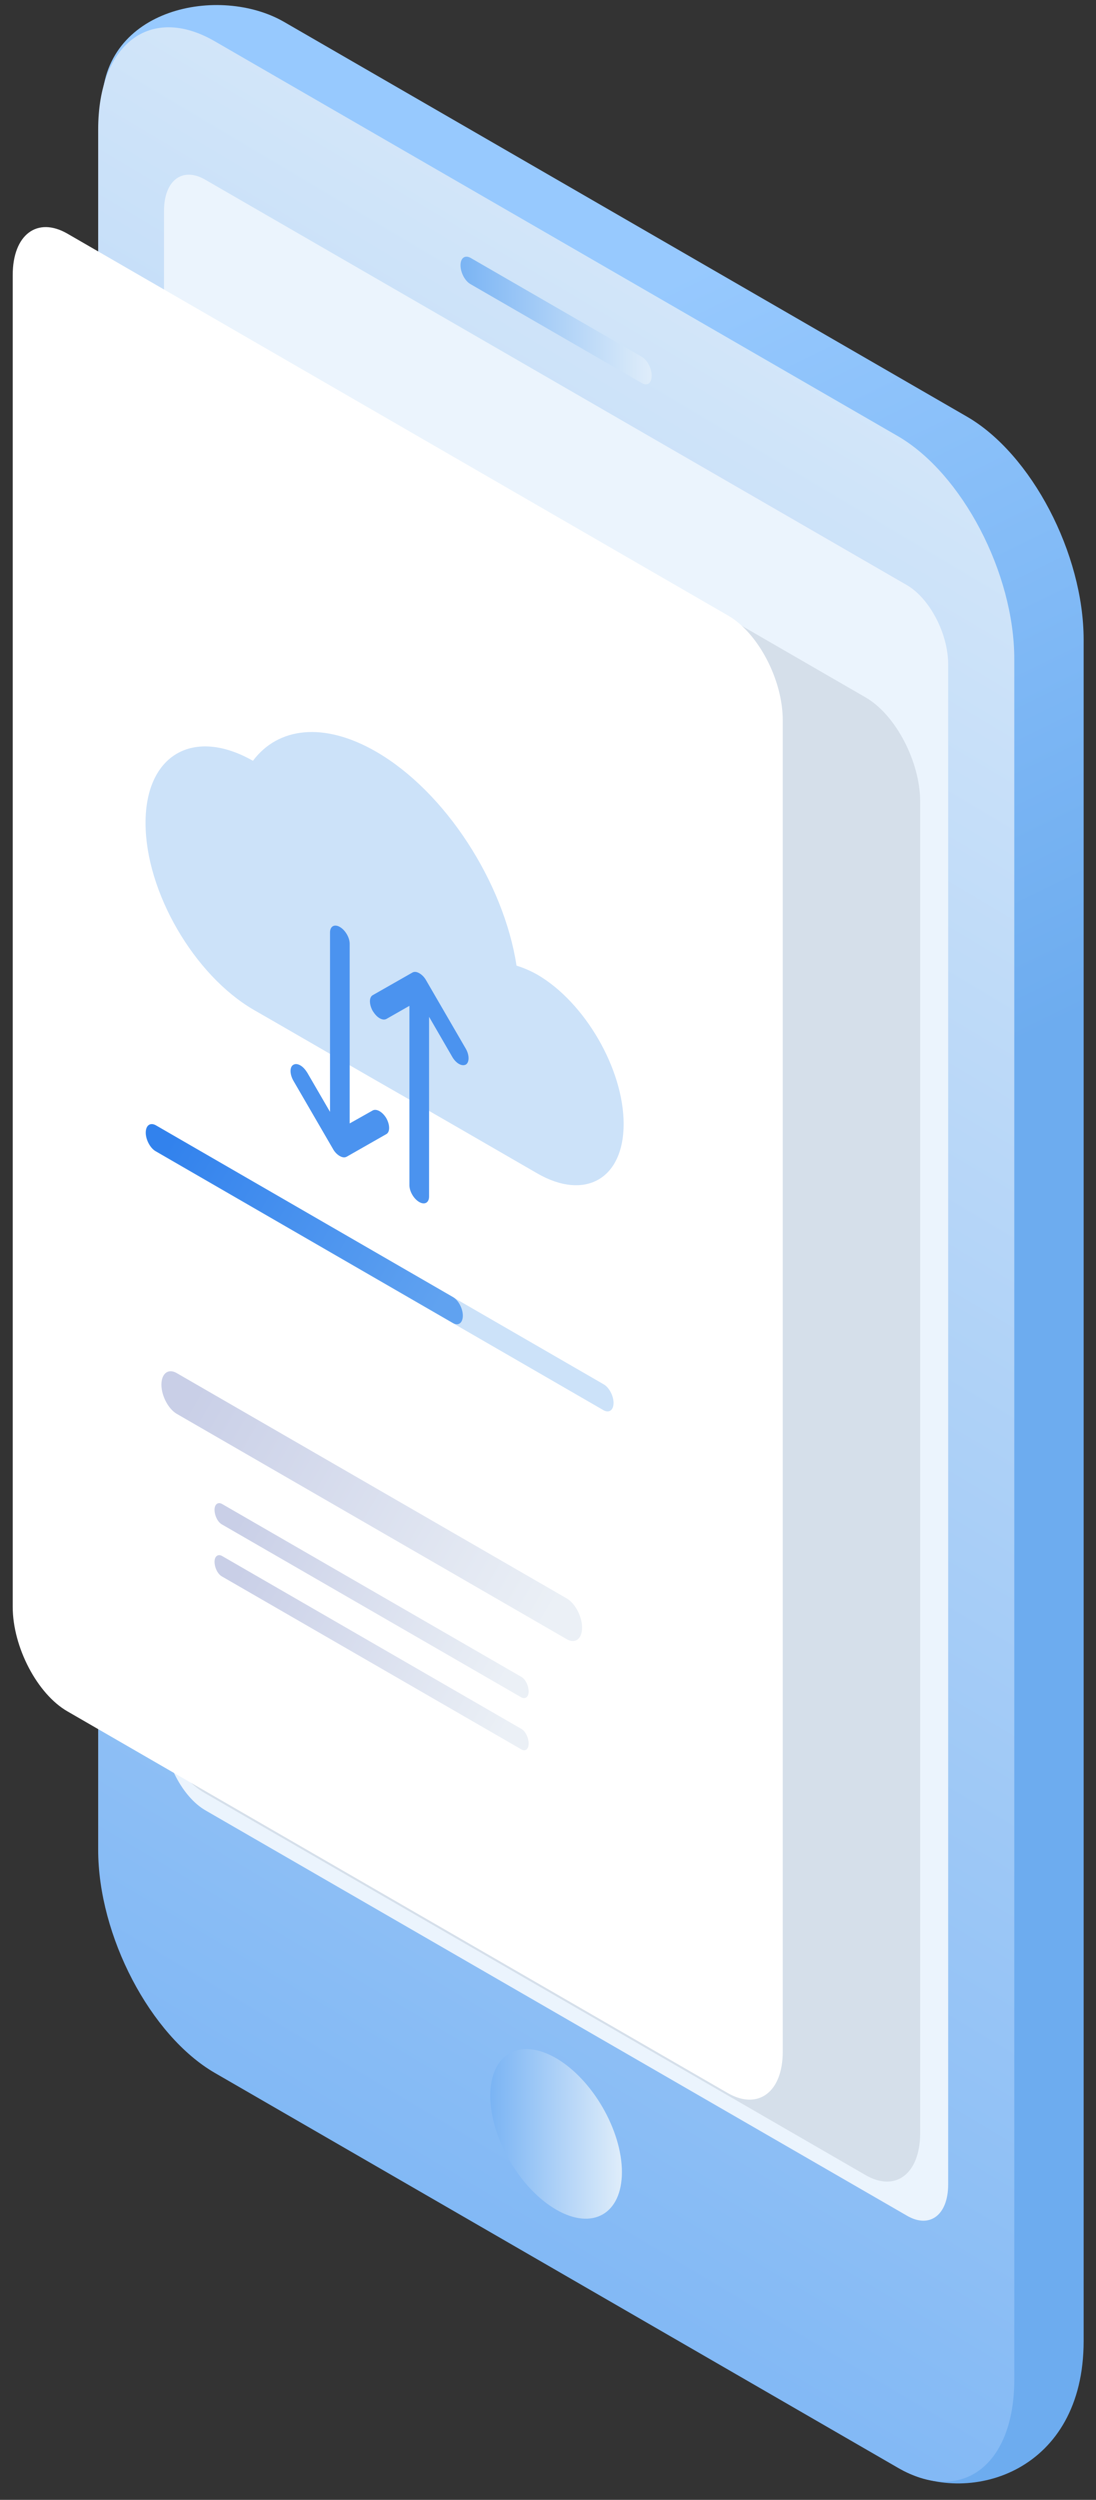 <svg width="43" height="98" viewBox="0 0 43 98" fill="none" xmlns="http://www.w3.org/2000/svg">
<rect x="0" y="0" width="43" height="98" fill="#333333" stroke="none"/>
<path fill-rule="evenodd" clip-rule="evenodd" d="M35.435 96.85L11.149 81.263C8.623 79.802 6.573 75.894 6.573 72.519L4.001 4.134C4.001 0.294 8.623 -0.6 11.149 0.861L37.938 16.334C40.465 17.795 42.515 21.703 42.515 25.079V91.775C42.515 96.895 38.086 98.221 35.435 96.85Z" fill="url(#paint0_linear_25_4064)"/>
<path fill-rule="evenodd" clip-rule="evenodd" d="M35.218 96.737L8.429 81.263C5.903 79.802 3.852 75.894 3.852 72.519V5.075C3.852 1.71 5.903 0.158 8.429 1.62L35.218 17.093C37.744 18.554 39.794 22.462 39.794 25.838V93.282C39.794 96.646 37.744 98.198 35.218 96.737Z" fill="url(#paint1_linear_25_4064)"/>
<path fill-rule="evenodd" clip-rule="evenodd" d="M6.435 67.863V8.269C6.435 7.068 7.16 6.525 8.055 7.046L35.581 22.938C36.475 23.459 37.2 24.841 37.2 26.042V85.636C37.2 86.836 36.475 87.38 35.581 86.859L8.055 70.967C7.16 70.445 6.435 69.064 6.435 67.863Z" fill="#EBF4FD"/>
<path fill-rule="evenodd" clip-rule="evenodd" d="M25.182 15.02L18.453 11.135C18.238 11.01 18.068 10.682 18.068 10.399C18.068 10.115 18.238 9.991 18.453 10.104L25.182 13.989C25.397 14.114 25.567 14.443 25.567 14.726C25.567 15.02 25.397 15.145 25.182 15.02Z" fill="url(#paint2_linear_25_4064)"/>
<path fill-rule="evenodd" clip-rule="evenodd" d="M24.4 85.149C24.4 86.791 23.245 87.448 21.818 86.621C20.39 85.794 19.235 83.801 19.235 82.158C19.235 80.516 20.39 79.859 21.818 80.686C23.245 81.513 24.4 83.517 24.4 85.149Z" fill="url(#paint3_linear_25_4064)"/>
<path opacity="0.1" d="M33.949 85.262L8.043 70.298C6.854 69.619 5.891 67.772 5.891 66.198V13.989C5.891 12.403 6.854 11.678 8.043 12.37L33.949 27.333C35.139 28.013 36.102 29.859 36.102 31.434V83.642C36.09 85.228 35.127 85.953 33.949 85.262Z" fill="#0C223D"/>
<path d="M28.558 82.056L2.652 67.093C1.462 66.413 0.499 64.567 0.499 62.992V10.784C0.499 9.198 1.462 8.473 2.652 9.164L28.558 24.127C29.747 24.807 30.71 26.653 30.71 28.228V80.436C30.71 82.011 29.747 82.736 28.558 82.056Z" fill="white"/>
<path fill-rule="evenodd" clip-rule="evenodd" d="M24.468 44.064C24.468 46.216 22.95 47.077 21.081 46.001C19.983 45.367 16.143 43.146 14.749 42.353C13.82 41.821 10.773 40.054 9.958 39.59C7.613 38.23 5.71 34.956 5.71 32.261C5.71 29.587 7.59 28.5 9.924 29.825C10.909 28.511 12.699 28.285 14.749 29.463C17.479 31.037 19.767 34.605 20.266 37.856C20.526 37.936 20.798 38.049 21.081 38.208C22.95 39.295 24.468 41.912 24.468 44.064Z" fill="#CCE2F9"/>
<path fill-rule="evenodd" clip-rule="evenodd" d="M23.687 55.289L6.095 45.129C5.88 45.004 5.71 44.675 5.71 44.404C5.71 44.12 5.88 43.996 6.095 44.109L23.687 54.27C23.902 54.395 24.072 54.723 24.072 54.995C24.072 55.278 23.902 55.403 23.687 55.289Z" fill="#CCE2F9"/>
<path fill-rule="evenodd" clip-rule="evenodd" d="M17.774 51.868L6.106 45.129C5.891 45.004 5.721 44.675 5.721 44.404C5.721 44.12 5.891 43.996 6.106 44.109L17.774 50.849C17.989 50.974 18.159 51.302 18.159 51.574C18.159 51.857 17.989 51.993 17.774 51.868Z" fill="url(#paint4_linear_25_4064)"/>
<path d="M18.272 41.107L16.72 38.434C16.652 38.309 16.55 38.208 16.448 38.151C16.346 38.094 16.256 38.083 16.177 38.128L14.625 39.012C14.477 39.091 14.477 39.374 14.625 39.635C14.704 39.759 14.794 39.861 14.896 39.918C14.998 39.975 15.089 39.986 15.168 39.941L16.063 39.431V46.465C16.063 46.703 16.233 46.998 16.448 47.122C16.664 47.247 16.834 47.145 16.834 46.907V39.861L17.74 41.425C17.887 41.685 18.125 41.821 18.283 41.73C18.419 41.64 18.419 41.357 18.272 41.107Z" fill="#4B93EF"/>
<path d="M14.625 43.531L13.719 44.041V36.995C13.719 36.758 13.549 36.463 13.333 36.339C13.118 36.214 12.948 36.316 12.948 36.554V43.588L12.053 42.047C11.974 41.923 11.883 41.821 11.781 41.764C11.68 41.708 11.589 41.696 11.51 41.742C11.362 41.821 11.362 42.104 11.51 42.365L13.062 45.038C13.129 45.163 13.231 45.264 13.333 45.321C13.435 45.378 13.526 45.389 13.605 45.344L15.157 44.46C15.304 44.381 15.304 44.098 15.157 43.837C15.01 43.588 14.772 43.452 14.625 43.531Z" fill="#4B93EF"/>
<path d="M22.237 64.261L6.933 55.425C6.605 55.233 6.333 54.723 6.333 54.281C6.333 53.839 6.605 53.636 6.933 53.828L22.237 62.663C22.565 62.856 22.837 63.366 22.837 63.808C22.837 64.249 22.565 64.453 22.237 64.261Z" fill="url(#paint5_linear_25_4064)"/>
<path d="M20.447 66.537L8.712 59.764C8.542 59.673 8.417 59.413 8.417 59.186C8.417 58.971 8.553 58.869 8.712 58.959L20.447 65.733C20.617 65.824 20.741 66.084 20.741 66.311C20.741 66.526 20.605 66.628 20.447 66.537Z" fill="url(#paint6_linear_25_4064)"/>
<path d="M20.447 68.576L8.712 61.803C8.542 61.712 8.417 61.452 8.417 61.225C8.417 61.01 8.553 60.908 8.712 60.998L20.447 67.772C20.617 67.863 20.741 68.123 20.741 68.35C20.741 68.576 20.605 68.678 20.447 68.576Z" fill="url(#paint7_linear_25_4064)"/>
<defs>
<linearGradient id="paint0_linear_25_4064" x1="23.482" y1="49.078" x2="9" y2="19.391" gradientUnits="userSpaceOnUse">
<stop stop-color="#6DACEF"/>
<stop offset="1" stop-color="#97C9FE"/>
</linearGradient>
<linearGradient id="paint1_linear_25_4064" x1="18.013" y1="95.071" x2="62.333" y2="20.569" gradientUnits="userSpaceOnUse">
<stop stop-color="#7AB4F4"/>
<stop offset="0.951" stop-color="#DAEAFA"/>
<stop offset="1" stop-color="#DFEDFA"/>
</linearGradient>
<linearGradient id="paint2_linear_25_4064" x1="18.069" y1="12.569" x2="25.566" y2="12.569" gradientUnits="userSpaceOnUse">
<stop stop-color="#7AB4F4"/>
<stop offset="1" stop-color="#DFEDFA"/>
</linearGradient>
<linearGradient id="paint3_linear_25_4064" x1="19.232" y1="83.661" x2="24.404" y2="83.661" gradientUnits="userSpaceOnUse">
<stop stop-color="#7AB4F4"/>
<stop offset="1" stop-color="#DFEDFA"/>
</linearGradient>
<linearGradient id="paint4_linear_25_4064" x1="5.635" y1="46.569" x2="16.3" y2="52.727" gradientUnits="userSpaceOnUse">
<stop stop-color="#3282ED"/>
<stop offset="1" stop-color="#60A2F0"/>
</linearGradient>
<linearGradient id="paint5_linear_25_4064" x1="6.209" y1="57.085" x2="20.44" y2="65.302" gradientUnits="userSpaceOnUse">
<stop stop-color="#C9CFE7"/>
<stop offset="1" stop-color="#EBF0F6"/>
</linearGradient>
<linearGradient id="paint6_linear_25_4064" x1="8.343" y1="61.389" x2="18.853" y2="67.458" gradientUnits="userSpaceOnUse">
<stop stop-color="#C9CFE7"/>
<stop offset="1" stop-color="#EBF0F6"/>
</linearGradient>
<linearGradient id="paint7_linear_25_4064" x1="8.343" y1="63.43" x2="18.855" y2="69.499" gradientUnits="userSpaceOnUse">
<stop stop-color="#C9CFE7"/>
<stop offset="1" stop-color="#EBF0F6"/>
</linearGradient>
</defs>
</svg>
